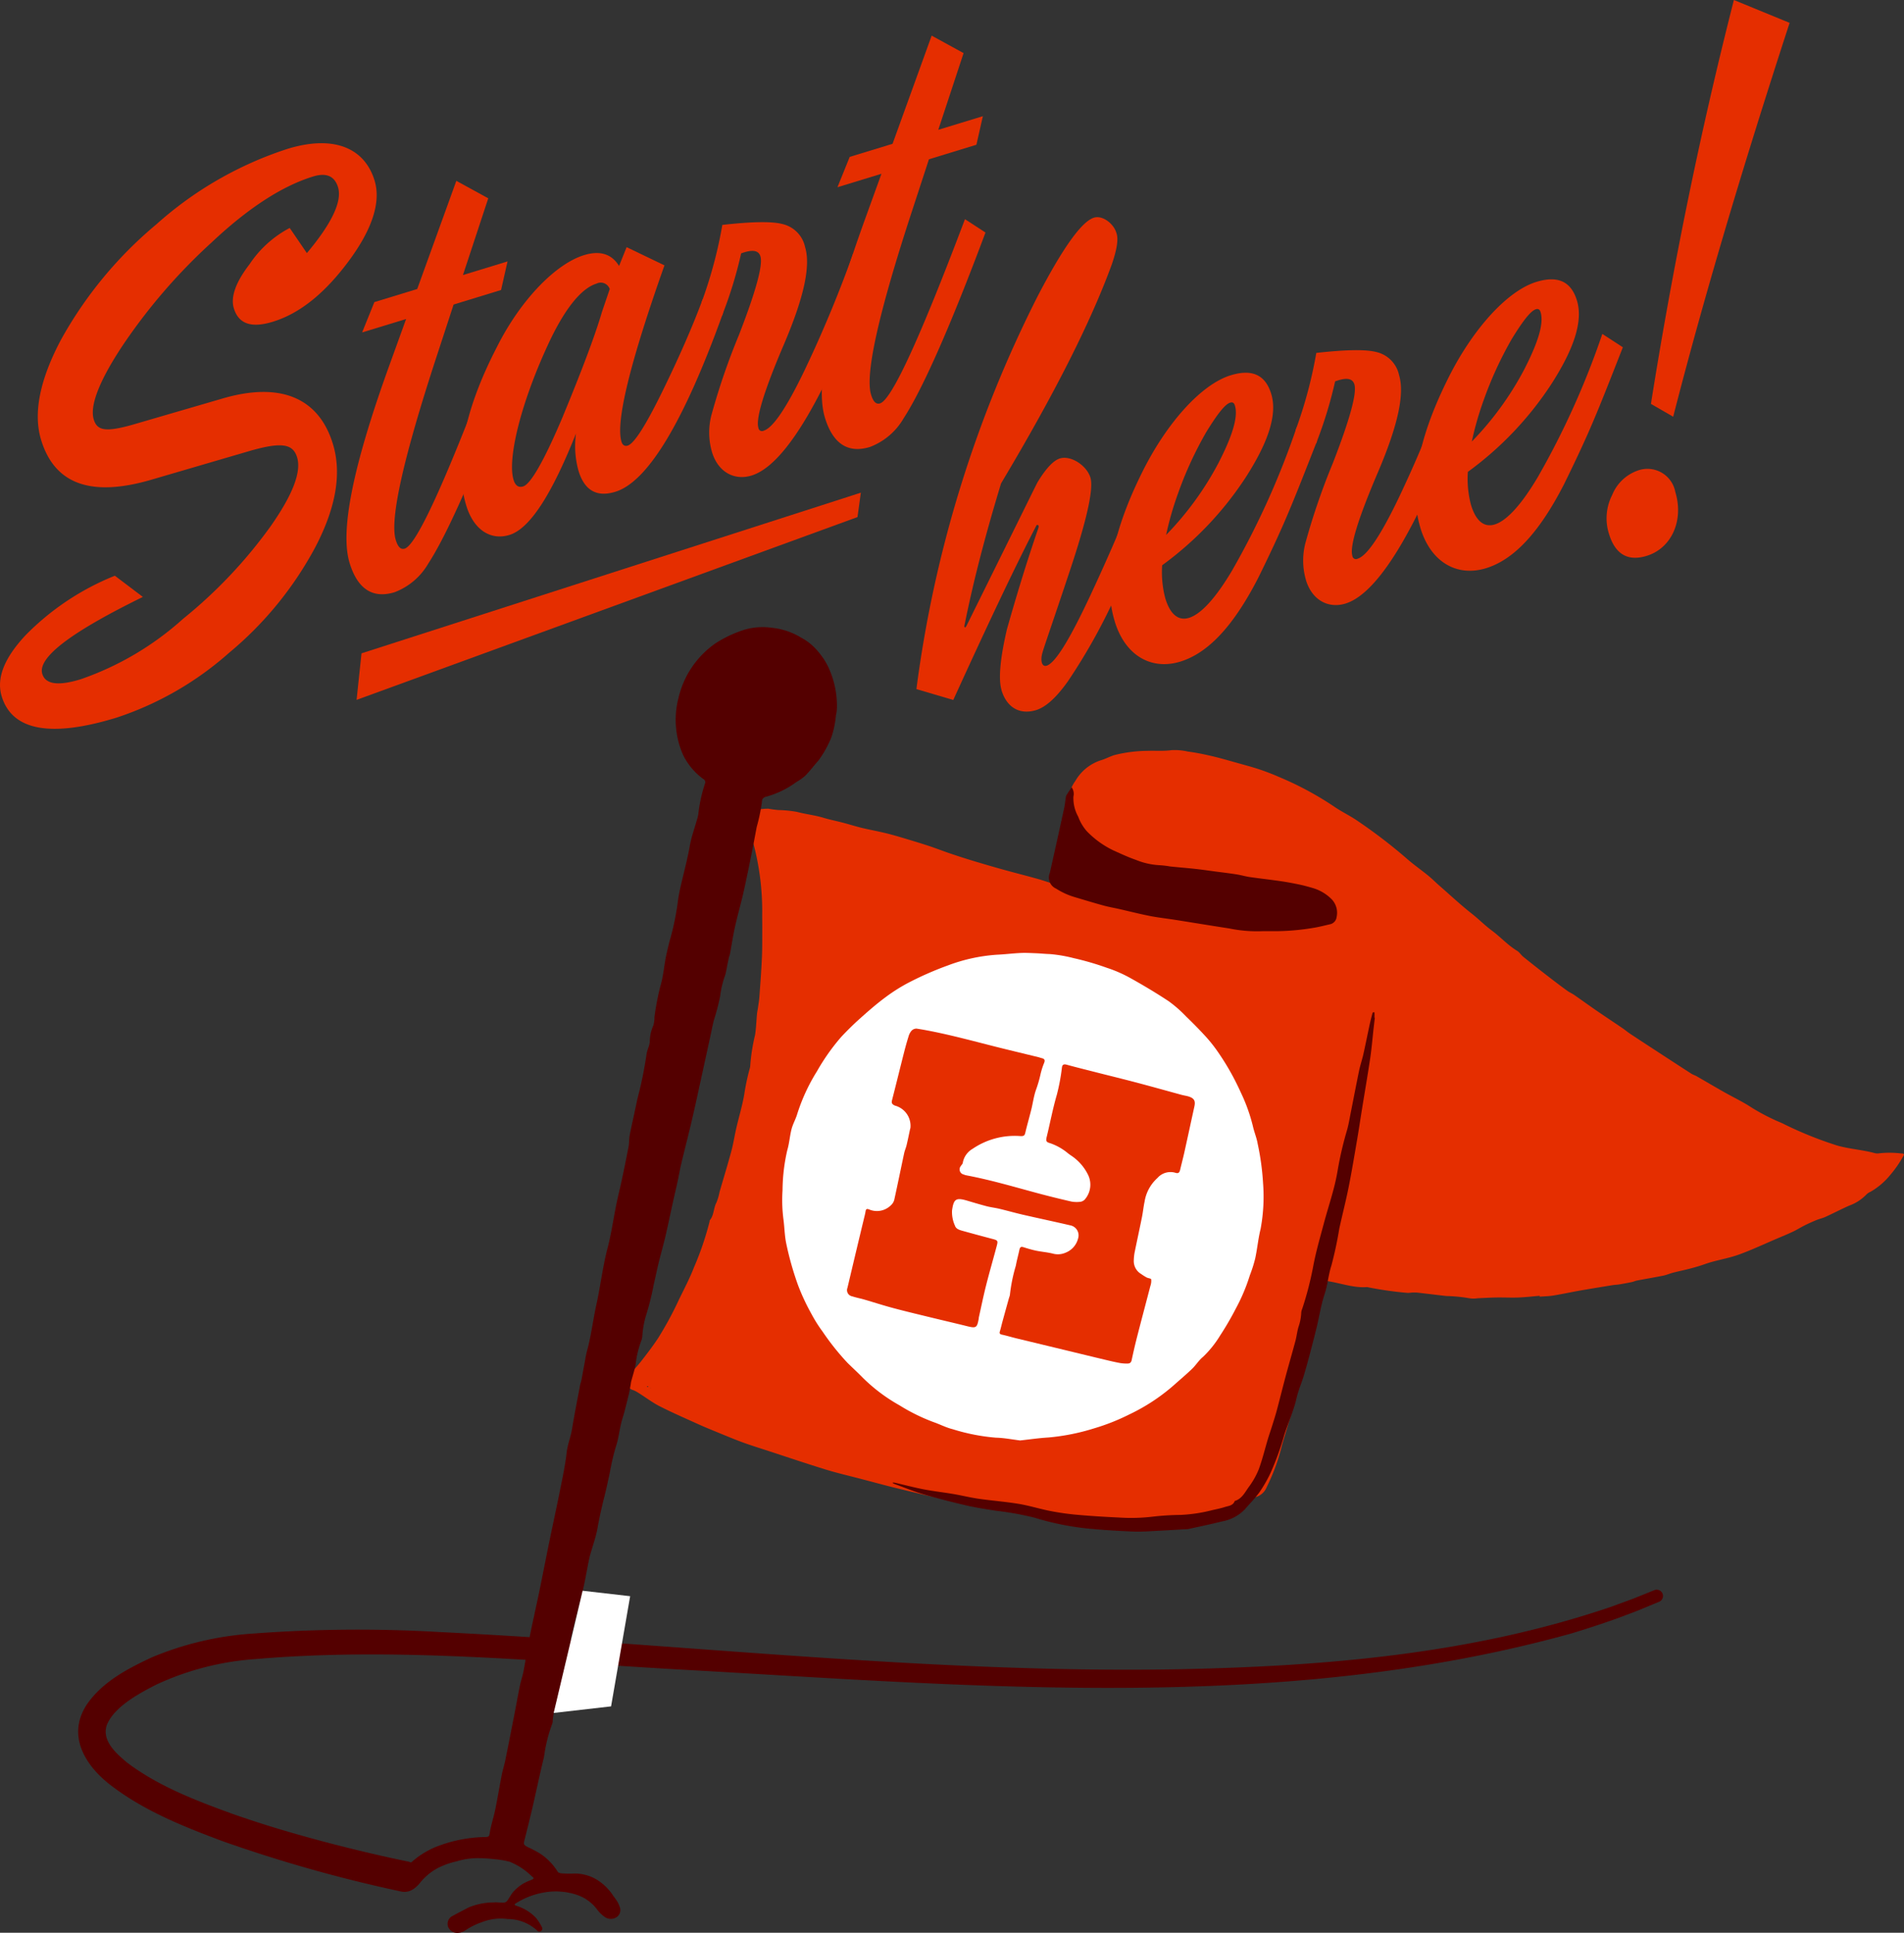 <?xml version="1.0" encoding="UTF-8"?>
<svg xmlns="http://www.w3.org/2000/svg" xmlns:xlink="http://www.w3.org/1999/xlink" id="Group_3178" data-name="Group 3178" width="222.636" height="225.993" viewBox="0 0 222.636 225.993">
  <rect x="0" y="0" width="222.636" height="225.993" fill="#333333" stroke="none"/>
  <defs>
    <clipPath id="clip-path">
      <rect id="Rectangle_1803" data-name="Rectangle 1803" width="222.636" height="225.993" fill="none"></rect>
    </clipPath>
  </defs>
  <g id="Group_3177" data-name="Group 3177" clip-path="url(#clip-path)">
    <path id="Path_45044" data-name="Path 45044" d="M429.872,490.675A30.768,30.768,0,1,0,399.1,521.442a30.767,30.767,0,0,0,30.768-30.768" transform="translate(-280.082 -349.711)" fill="#fff"></path>
    <path id="Path_45045" data-name="Path 45045" d="M412.592,429.753c-.837.07-1.674.17-2.512.2-.868.032-1.738-.017-2.606,0-.714.01-1.428.058-2.142.086a3.2,3.2,0,0,1-.915.012,18.154,18.154,0,0,0-2.74-.27c-1.14-.127-2.278-.274-3.418-.4a4.963,4.963,0,0,0-.686,0,2.545,2.545,0,0,1-.453.031,40.8,40.8,0,0,1-4.612-.657.462.462,0,0,0-.152-.019c-1.61.11-3.113-.492-4.674-.711-.316-.044-.493-.017-.558.313-.137.7-.267,1.4-.422,2.1-.171.767-.373,1.528-.552,2.293-.5,2.134-.99,4.272-1.5,6.4-.167.694-.394,1.373-.593,2.059a2.408,2.408,0,0,0-.14.515,12.587,12.587,0,0,1-.646,2.728c-.289,1.028-.628,2.043-.9,3.076a22.853,22.853,0,0,1-1.7,4.585,1.965,1.965,0,0,1-1.32,1.2.8.8,0,0,0-.387.216,7.539,7.539,0,0,1-3.861,2.041c-1.3.312-2.626.337-3.91.688a7.839,7.839,0,0,1-1.6.059c-1.093.058-2.185.133-3.278.2a2.309,2.309,0,0,1-.3.025c-1.724-.126-3.448-.258-5.172-.384-.764-.056-1.532-.079-2.294-.157-1.319-.135-2.634-.3-3.951-.454-1.013-.119-2.028-.227-3.039-.368-.581-.081-1.153-.225-1.731-.328a4.981,4.981,0,0,0-1.892-.2,1.11,1.11,0,0,1-.453-.056c-.819-.2-1.633-.419-2.455-.6-.747-.168-1.506-.283-2.252-.454-1.843-.424-3.684-.854-5.52-1.305-1.336-.328-2.662-.69-3.992-1.039-1.381-.363-2.774-.682-4.138-1.1-2.245-.69-4.471-1.442-6.7-2.172-1.044-.341-2.095-.664-3.125-1.044-1.076-.4-2.132-.846-3.193-1.281-.661-.271-1.322-.543-1.972-.838-1.487-.676-2.987-1.327-4.443-2.066-.839-.426-1.6-1.006-2.4-1.511a4.434,4.434,0,0,0-.662-.368,1.043,1.043,0,0,1-.49-1.772c.425-.543.915-1.034,1.338-1.578.7-.9,1.4-1.806,2.035-2.773a41.364,41.364,0,0,0,2.464-4.572c.593-1.213,1.226-2.414,1.709-3.671a35.069,35.069,0,0,0,1.827-5.361c.01-.05,0-.116.026-.15.5-.594.421-1.4.771-2.058a6.424,6.424,0,0,0,.367-1.244c.461-1.59.947-3.172,1.378-4.77.238-.883.373-1.793.58-2.685.3-1.314.7-2.611.928-3.937a26.349,26.349,0,0,1,.65-3.069,1.04,1.04,0,0,0,.052-.3,22.462,22.462,0,0,1,.57-3.621c.124-.807.147-1.63.223-2.445.021-.227.075-.451.107-.678.06-.427.137-.853.168-1.283.113-1.553.234-3.105.3-4.661.052-1.174.032-2.351.04-3.527,0-.461-.009-.922-.009-1.383a30.883,30.883,0,0,0-.993-8.266,14.583,14.583,0,0,0-.827-2.3,3.144,3.144,0,0,1-.212-.955.451.451,0,0,1,.377-.512,6.812,6.812,0,0,1,2.381-.427c.376.07.757.119,1.138.157a13.818,13.818,0,0,1,2.208.217c1.027.274,2.085.381,3.1.689.756.229,1.536.379,2.3.58.737.194,1.465.426,2.206.606.835.2,1.683.354,2.52.55.621.145,1.237.313,1.848.494,1.119.332,2.237.667,3.347,1.028.871.284,1.725.622,2.594.916q1.34.454,2.694.866,1.757.532,3.525,1.025c1.323.367,2.655.7,3.977,1.07.686.191,1.356.438,2.04.636s1.378.359,2.064.551c1.2.337,2.4.69,3.6,1.024.464.129.939.217,1.406.335,1.137.287,2.265.62,3.412.857.746.154,1.524.142,2.279.259,1.178.181,2.349.41,3.523.614.325.057.652.1.98.143,1.5.2,3.013.056,4.505.16,1.918.133,3.832.146,5.747.143a10.23,10.23,0,0,0,3.78-.442,1.505,1.505,0,0,0,.679-.435c.379-.536.633-.586-.16-1.1a3.824,3.824,0,0,0-1.745-.7,19.86,19.86,0,0,1-2.09-.467,24.519,24.519,0,0,1-2.787-.495,6.023,6.023,0,0,0-1.671-.075,1.669,1.669,0,0,1-.609-.042,12.351,12.351,0,0,0-2.72-.38,14.185,14.185,0,0,0-1.751-.144c-.555-.051-1.107-.144-1.663-.179a33.624,33.624,0,0,1-5.343-1.027,15.039,15.039,0,0,1-4.192-1.443c-.884-.505-1.861-.808-2.729-1.382a7.285,7.285,0,0,1-2.61-3.231,4.74,4.74,0,0,1,.5-4.643,5.343,5.343,0,0,1,3.053-2.423c.535-.165,1.034-.451,1.573-.6a16.359,16.359,0,0,1,3.781-.477c.943-.034,1.9.048,2.828-.08a6.844,6.844,0,0,1,1.892.16c.959.126,1.912.319,2.854.54,1.016.238,2.019.535,3.025.816.835.233,1.675.455,2.5.73.774.259,1.539.553,2.286.881a37.458,37.458,0,0,1,6.45,3.465c.9.625,1.907,1.087,2.8,1.714a60.814,60.814,0,0,1,5.641,4.321c.816.727,1.721,1.352,2.569,2.043.451.368.862.785,1.3,1.169,1.261,1.1,2.488,2.251,3.8,3.283.8.629,1.515,1.36,2.327,1.962,1.022.757,1.876,1.718,2.973,2.382.275.166.453.484.709.69q1.49,1.2,3,2.362,1.052.814,2.126,1.6c.266.194.577.325.849.513.858.593,1.7,1.208,2.56,1.8,1.027.706,2.068,1.393,3.1,2.094.295.2.565.438.863.634q1.847,1.219,3.7,2.423c1.152.751,2.3,1.5,3.461,2.247.192.123.421.188.62.3,1.079.619,2.149,1.252,3.231,1.865,1.065.6,2.183,1.127,3.2,1.8a24.419,24.419,0,0,0,3.544,1.813,44.46,44.46,0,0,0,6.519,2.641c1.413.386,2.866.483,4.272.852a1.25,1.25,0,0,0,.609.034,11.412,11.412,0,0,1,2.6.029c.257-.011.335.089.184.312a13.574,13.574,0,0,1-1.575,2.258,8.28,8.28,0,0,1-2.27,1.912,1.436,1.436,0,0,0-.5.348,5.3,5.3,0,0,1-1.989,1.268c-.929.415-1.833.884-2.757,1.308-.346.159-.728.238-1.081.383-.47.194-.934.4-1.389.63s-.882.5-1.339.717c-.623.294-1.262.555-1.9.826-1.457.621-2.894,1.3-4.379,1.84-1.049.385-2.165.585-3.246.884-.487.135-.96.32-1.443.469q-.616.189-1.242.346c-.616.154-1.238.285-1.852.444-.37.1-.725.26-1.1.335-1.024.206-2.054.377-3.08.572-.2.038-.386.134-.584.175q-.745.154-1.5.28c-.252.042-.51.043-.762.084-1.232.2-2.466.4-3.7.614-1.078.19-2.148.423-3.227.6-.526.087-1.066.092-1.6.135,0-.031-.005-.062-.008-.092m-60.72,16.9c1.028-.111,2.139-.276,3.256-.342a25.2,25.2,0,0,0,5.375-1.071,24.688,24.688,0,0,0,4.12-1.631,22.52,22.52,0,0,0,5.161-3.382c.724-.646,1.469-1.269,2.169-1.941.459-.441.8-1.019,1.29-1.411a12.333,12.333,0,0,0,2-2.5,34.877,34.877,0,0,0,1.806-3.1,21.546,21.546,0,0,0,1.664-3.939,15.962,15.962,0,0,0,.625-1.966c.246-1.143.349-2.319.631-3.452a20.668,20.668,0,0,0,.287-5.343,30.143,30.143,0,0,0-.63-4.611c-.119-.7-.408-1.368-.561-2.063a20.29,20.29,0,0,0-1.449-4.013,29.422,29.422,0,0,0-2.587-4.586,17.177,17.177,0,0,0-1.41-1.8c-.768-.846-1.573-1.66-2.395-2.454a14.644,14.644,0,0,0-2.008-1.754c-1.464-.967-2.975-1.871-4.509-2.723a15.65,15.65,0,0,0-2.731-1.187,33.041,33.041,0,0,0-3.878-1.127,16.534,16.534,0,0,0-2.784-.474c-.534-.013-1.066-.074-1.6-.095-.606-.023-1.214-.057-1.818-.03-.913.042-1.823.159-2.736.2a19.938,19.938,0,0,0-5.736,1.246,38.315,38.315,0,0,0-4.421,1.92,19.968,19.968,0,0,0-2.916,1.824c-1.044.771-2.024,1.632-2.994,2.5-.759.678-1.487,1.4-2.18,2.141a24.75,24.75,0,0,0-2.816,3.994,21.788,21.788,0,0,0-2.329,5.055c-.177.579-.493,1.119-.644,1.7-.211.811-.261,1.666-.5,2.468a21.533,21.533,0,0,0-.557,4.7,17.472,17.472,0,0,0,.112,3.439c.115.874.128,1.758.293,2.638a35.6,35.6,0,0,0,1.423,5.058,25.028,25.028,0,0,0,1.552,3.317,16.4,16.4,0,0,0,1.3,2.064,29.68,29.68,0,0,0,2.907,3.65c.6.594,1.225,1.158,1.811,1.763a19.931,19.931,0,0,0,4.274,3.21,21.953,21.953,0,0,0,3.977,1.962c.747.257,1.459.637,2.22.825a23.254,23.254,0,0,0,5.1,1c.912.019,1.82.2,2.833.326m-43.6-6.242.109-.059c-.015-.018-.029-.053-.044-.053a.59.59,0,0,0-.122.023l.057.09m.39.1-.046-.029-.006.045Z" transform="translate(-232.542 -278.24)" fill="#e52e00"></path>
    <path id="Path_45046" data-name="Path 45046" d="M420.851,513.621a2.439,2.439,0,0,0-1.793-2.661c-.373-.163-.434-.313-.341-.672.476-1.854.928-3.713,1.4-5.568.157-.619.329-1.234.52-1.843a1.73,1.73,0,0,1,.35-.674.8.8,0,0,1,.589-.249c.907.138,1.809.316,2.706.509.972.209,1.939.442,2.9.681,1.389.345,2.771.711,4.16,1.056,1.485.369,2.973.724,4.459,1.087.148.036.292.09.439.127.326.084.375.249.247.564a8.57,8.57,0,0,0-.432,1.383,14.443,14.443,0,0,1-.513,1.748c-.262.739-.359,1.536-.549,2.3-.226.914-.491,1.819-.706,2.736-.083.354-.221.384-.576.374a8.761,8.761,0,0,0-5.577,1.487,2.367,2.367,0,0,0-1.154,1.64c-.015.133-.155.25-.229.379a.608.608,0,0,0,.33.984,1.683,1.683,0,0,0,.365.11c2.756.52,5.444,1.313,8.148,2.042,1.352.365,2.713.7,4.078,1.013a3.439,3.439,0,0,0,1.07.028.888.888,0,0,0,.5-.261,2.635,2.635,0,0,0,.408-2.85,5.7,5.7,0,0,0-1.918-2.237c-.149-.1-.292-.2-.436-.31a6.55,6.55,0,0,0-2.123-1.2c-.465-.126-.485-.288-.374-.749.4-1.635.706-3.293,1.179-4.9a23.748,23.748,0,0,0,.6-3.215c.047-.315.214-.4.548-.307,1.155.319,2.32.6,3.481.9,1.606.408,3.216.8,4.818,1.224,1.725.456,3.443.94,5.165,1.408.3.08.607.113.893.217.577.209.715.518.579,1.137-.395,1.8-.78,3.595-1.179,5.39-.149.672-.329,1.337-.486,2.007-.077.326-.2.479-.583.346a2.031,2.031,0,0,0-2.078.623,4.725,4.725,0,0,0-1.5,2.771c-.127.6-.185,1.211-.306,1.811-.281,1.4-.587,2.789-.87,4.186a6.014,6.014,0,0,0-.082.837,1.748,1.748,0,0,0,.856,1.614,6.443,6.443,0,0,0,.648.409c.174.091.506.11.528.213a1.709,1.709,0,0,1-.086.749c-.506,1.953-1.029,3.9-1.53,5.855q-.361,1.406-.661,2.827c-.06.282-.2.414-.456.419a4.605,4.605,0,0,1-.916-.061c-.576-.106-1.148-.241-1.719-.377-1.564-.373-3.125-.755-4.688-1.132q-2.864-.691-5.728-1.382c-.545-.133-1.083-.3-1.631-.417-.248-.055-.362-.123-.275-.4.119-.381.2-.774.308-1.16q.381-1.391.769-2.779a1.471,1.471,0,0,0,.1-.367,18.889,18.889,0,0,1,.688-3.365c.11-.626.288-1.24.417-1.863.059-.284.17-.4.474-.3.485.152.974.3,1.471.405.673.139,1.367.186,2.029.361a2.241,2.241,0,0,0,1.421-.124,2.41,2.41,0,0,0,1.467-1.667,1.19,1.19,0,0,0-.912-1.53c-1.837-.43-3.683-.818-5.522-1.24-.917-.211-1.823-.471-2.739-.69-.5-.119-1.006-.176-1.5-.3-.761-.2-1.514-.424-2.268-.649-1.346-.4-1.608-.215-1.8,1.15a3.855,3.855,0,0,0,.348,1.779c.122.37.511.487.857.584q1.7.474,3.4.921c.793.208.8.2.581,1.008-.4,1.5-.834,2.99-1.213,4.495-.311,1.236-.565,2.486-.843,3.731-.005.024,0,.052,0,.077-.2,1.131-.3,1.189-1.416.912-1.411-.351-2.828-.678-4.241-1.023-1.458-.356-2.919-.7-4.368-1.09-1.13-.3-2.244-.665-3.368-.991-.465-.135-.944-.221-1.4-.373a.734.734,0,0,1-.563-1q.949-4.025,1.917-8.046c.071-.3.153-.594.2-.9.047-.281.157-.313.416-.214a2.321,2.321,0,0,0,2.557-.5,1.3,1.3,0,0,0,.382-.626c.4-1.815.768-3.638,1.158-5.456.069-.323.212-.631.288-.953.151-.64.28-1.285.417-1.928" transform="translate(-314.402 -381.681)" fill="#e52e00"></path>
    <path id="Path_45047" data-name="Path 45047" d="M206.29,455.145c1.595.074,1.18.2,2.02-1.04a4.711,4.711,0,0,1,2.153-1.528c.45-.207.478-.217.1-.516a7.8,7.8,0,0,0-2.543-1.657,10.922,10.922,0,0,0-1.809-.3,17.633,17.633,0,0,0-1.837-.114,8.386,8.386,0,0,0-2.545.371,9.215,9.215,0,0,0-2.228.8,6.694,6.694,0,0,0-2.083,1.751,2.075,2.075,0,0,1-.316.335,1.141,1.141,0,0,1-1.8-1.395,4.312,4.312,0,0,1,.775-1.041,9.922,9.922,0,0,1,3.461-2.23,16.383,16.383,0,0,1,5.386-1.061c.667.006.612-.106.7-.623.154-.875.443-1.724.622-2.6.276-1.347.5-2.706.761-4.056.113-.575.3-1.136.417-1.711.38-1.872.745-3.747,1.111-5.621.2-1.024.38-2.053.591-3.075.112-.543.294-1.071.407-1.614.144-.7.248-1.406.374-2.108.149-.828.291-1.657.46-2.481.25-1.223.522-2.442.783-3.663.138-.648.277-1.3.407-1.944.347-1.719.683-3.44,1.035-5.158.394-1.922.816-3.838,1.2-5.762.3-1.5.625-3,.8-4.52.108-.953.474-1.822.627-2.754.284-1.733.63-3.455.954-5.181.033-.175.108-.342.141-.517.121-.625.229-1.253.348-1.879.1-.551.186-1.11.333-1.65.476-1.751.682-3.556,1.071-5.321.488-2.213.745-4.467,1.321-6.665.438-1.672.676-3.4,1.021-5.094.188-.923.423-1.835.618-2.756.281-1.322.556-2.646.807-3.974.085-.45.05-.923.139-1.372.279-1.4.609-2.782.885-4.178a45.7,45.7,0,0,0,1.072-5.225,4.1,4.1,0,0,1,.195-.732,3.4,3.4,0,0,0,.192-.734,4.63,4.63,0,0,1,.418-1.929,3.854,3.854,0,0,0,.127-.98,30.73,30.73,0,0,1,.69-3.608c.382-1.257.439-2.556.731-3.817.144-.62.277-1.245.462-1.853a31.3,31.3,0,0,0,.887-4.493c.08-.529.185-1.055.306-1.577.362-1.561.781-3.107,1.059-4.691.184-1.046.563-2.057.85-3.085a3.4,3.4,0,0,0,.151-.671,17.377,17.377,0,0,1,.772-3.506.408.408,0,0,0-.176-.52,7.6,7.6,0,0,1-2.394-2.849,10.169,10.169,0,0,1-.546-6.568,10.719,10.719,0,0,1,4.4-6.5,14.25,14.25,0,0,1,3.379-1.569,7.612,7.612,0,0,1,3.182-.208,8.124,8.124,0,0,1,3.429,1.167,6.705,6.705,0,0,1,1.138.773,8.562,8.562,0,0,1,1.981,2.591,10.732,10.732,0,0,1,1.037,4.592,4.675,4.675,0,0,1-.122,1.139,10.808,10.808,0,0,1-.527,2.531,12.19,12.19,0,0,1-1.517,2.729c-.509.564-.961,1.181-1.489,1.725a5.4,5.4,0,0,1-1.055.761,10.763,10.763,0,0,1-3.632,1.758c-.158.029-.4.232-.4.362a21.14,21.14,0,0,1-.635,3.141c-.218,1.153-.433,2.308-.666,3.458-.294,1.448-.587,2.9-.916,4.338-.294,1.289-.664,2.56-.951,3.851-.237,1.067-.4,2.151-.6,3.227-.028.15-.1.29-.133.44-.1.5-.2,1-.3,1.494a3.949,3.949,0,0,1-.144.594,10.55,10.55,0,0,0-.56,2.349,25.411,25.411,0,0,1-.746,2.869c-.151.592-.261,1.195-.391,1.792q-.535,2.455-1.072,4.911c-.365,1.662-.719,3.327-1.106,4.984-.394,1.688-.831,3.365-1.233,5.051-.166.694-.283,1.4-.434,2.1-.172.793-.361,1.583-.536,2.375-.3,1.365-.584,2.734-.9,4.094-.238,1.016-.529,2.019-.777,3.033-.206.841-.375,1.691-.575,2.533a32.568,32.568,0,0,1-.971,3.852,11.33,11.33,0,0,0-.363,2.11,2.139,2.139,0,0,1-.113.6,11.363,11.363,0,0,0-.683,2.88c-.131.64-.339,1.263-.507,1.9-.038.144-.049.3-.076.443-.066.351-.118.705-.2,1.051-.241.961-.46,1.93-.755,2.875-.341,1.094-.407,2.242-.784,3.334a27.925,27.925,0,0,0-.7,3.04c-.2.9-.386,1.8-.611,2.686-.312,1.237-.593,2.477-.816,3.735-.19,1.069-.574,2.1-.866,3.156-.075.271-.132.547-.187.822-.225,1.122-.415,2.252-.678,3.365-.38,1.609-.84,3.2-1.216,4.81-.446,1.913-.827,3.842-1.26,5.759-.281,1.244-.61,2.477-.908,3.718-.064.27-.087.55-.124.826a1.263,1.263,0,0,1-.042.378,17.785,17.785,0,0,0-.975,3.923c-.488,1.979-.9,3.976-1.36,5.962-.287,1.241-.6,2.476-.909,3.711-.133.53-.141.584.338.857a13.159,13.159,0,0,1,1.421.739,6.867,6.867,0,0,1,2.115,2.161c.058.109.284.168.436.178a10.193,10.193,0,0,0,1.448.027,5,5,0,0,1,2.638.687,6.094,6.094,0,0,1,2,1.968,4.646,4.646,0,0,1,.359.492,3.05,3.05,0,0,1,.363.745.993.993,0,0,1-.316,1.176,1.232,1.232,0,0,1-1.442,0,3.648,3.648,0,0,1-.873-.855,4.93,4.93,0,0,0-2.378-1.722,7.786,7.786,0,0,0-4.068-.233,8.876,8.876,0,0,0-3.04,1.21c-.2.1-.243.2.04.306a5.275,5.275,0,0,1,2.265,1.387,5.72,5.72,0,0,1,.705,1.08.35.35,0,0,1-.575.4,5.109,5.109,0,0,0-3.431-1.324,5.975,5.975,0,0,0-3,.37,7.918,7.918,0,0,0-1.908.941,1.8,1.8,0,0,1-.853.31,1.155,1.155,0,0,1-1.18-.686,1.028,1.028,0,0,1,.521-1.3c.6-.335,1.214-.64,1.819-.964a7.588,7.588,0,0,1,3.12-.607" transform="translate(-148.435 -232.72)" fill="#540000"></path>
    <path id="Path_45048" data-name="Path 45048" d="M537.008,401.014a16.159,16.159,0,0,1-3.956-.316c-2.116-.324-4.227-.675-6.342-1.008-.978-.154-1.966-.259-2.937-.45-1.225-.242-2.436-.551-3.654-.828-.6-.135-1.2-.236-1.791-.4-1.1-.3-2.2-.637-3.3-.964a8.407,8.407,0,0,1-2.22-1.005,1.418,1.418,0,0,1-.731-1.867q.847-3.762,1.667-7.531c.082-.374.119-.757.18-1.135a1.074,1.074,0,0,1,.08-.369c.192-.324.409-.634.616-.949a1.317,1.317,0,0,1,.209,1.086,4.443,4.443,0,0,0,.562,2.351,5.344,5.344,0,0,0,1,1.694,10.743,10.743,0,0,0,3.146,2.265c.858.388,1.716.786,2.6,1.092a8.483,8.483,0,0,0,2.817.626,11.516,11.516,0,0,1,1.215.148c.99.1,1.983.179,2.972.288.807.089,1.611.208,2.416.315.779.1,1.56.194,2.337.316.526.083,1.042.239,1.569.316,1.182.171,2.369.3,3.551.472.731.106,1.459.241,2.183.391.523.109,1.04.251,1.553.4a5.135,5.135,0,0,1,2.29,1.345,2.29,2.29,0,0,1,.566,2.066.978.978,0,0,1-.785.849c-.648.149-1.293.318-1.948.42a27.758,27.758,0,0,1-4.189.384c-.561,0-1.122,0-1.683,0" transform="translate(-389.314 -292.137)" fill="#540000"></path>
    <path id="Path_45049" data-name="Path 45049" d="M491.9,494.514c-.051.432-.1.863-.151,1.3-.128,1.142-.22,2.289-.389,3.424-.288,1.943-.624,3.879-.937,5.819-.2,1.21-.373,2.423-.58,3.631-.323,1.885-.634,3.773-1.008,5.648-.323,1.621-.74,3.223-1.091,4.839a44.234,44.234,0,0,1-.927,4.329c-.357,1.1-.427,2.239-.792,3.331-.408,1.221-.6,2.512-.9,3.769-.251,1.041-.519,2.079-.794,3.115-.241.908-.486,1.815-.759,2.714-.259.852-.626,1.677-.821,2.541-.338,1.5-.982,2.886-1.444,4.338a32.449,32.449,0,0,1-1.581,4.381,15.9,15.9,0,0,1-1.285,2.257c-.513.725-1.152,1.359-1.733,2.036a4.867,4.867,0,0,1-2.661,1.418c-1.308.329-2.63.6-3.947.891a1.9,1.9,0,0,1-.306.023c-.995.058-1.988.124-2.984.171-1.071.05-2.145.148-3.213.1-1.859-.075-3.719-.191-5.569-.383a32.153,32.153,0,0,1-5.91-1.232,34.406,34.406,0,0,0-4.515-.814c-1.157-.185-2.319-.354-3.459-.619-1.684-.39-3.362-.819-5.02-1.307-1.169-.343-2.3-.811-3.448-1.226a1.012,1.012,0,0,1-.192-.124.912.912,0,0,1,.249-.013c1.139.262,2.271.564,3.418.786s2.32.35,3.477.547c.98.167,1.947.41,2.93.552,1.566.225,3.148.343,4.707.6,1.256.21,2.481.6,3.733.841a30.441,30.441,0,0,0,3.11.437c1.6.142,3.207.242,4.813.314a21.258,21.258,0,0,0,4.025-.1,30.478,30.478,0,0,1,3.208-.2,18.119,18.119,0,0,0,3.632-.533c.52-.128,1.05-.222,1.557-.385.439-.142.979-.156,1.175-.713.824-.244,1.18-.983,1.617-1.6a9.435,9.435,0,0,0,1.175-2.058c.437-1.168.725-2.391,1.085-3.589.153-.509.331-1.01.489-1.518.19-.608.387-1.215.552-1.83.356-1.329.683-2.665,1.039-3.993.37-1.377.771-2.745,1.139-4.122.144-.54.2-1.107.359-1.64a5.834,5.834,0,0,0,.323-1.7,1.493,1.493,0,0,1,.121-.44,38.78,38.78,0,0,0,1.291-5.024c.312-1.646.782-3.264,1.215-4.886.355-1.329.776-2.641,1.13-3.971a24.85,24.85,0,0,0,.532-2.471,40.644,40.644,0,0,1,1.07-4.542c.172-.614.279-1.246.4-1.872.335-1.68.654-3.365,1-5.042.135-.648.353-1.278.5-1.924.257-1.142.483-2.291.73-3.435.1-.472.223-.94.348-1.407.013-.049.115-.074.175-.11a.461.461,0,0,1,.051.135c.006.179,0,.358,0,.538l.039,0" transform="translate(-331.14 -375.512)" fill="#540000"></path>
    <path id="Path_45050" data-name="Path 45050" d="M76.048,811.079a168.218,168.218,0,0,1-20.975-5.9c-4.627-1.731-9.321-3.592-13.273-6.679-2.935-2.315-5.021-5.832-2.552-9.438,1.847-2.6,4.765-4.107,7.554-5.406a36.826,36.826,0,0,1,11.8-2.766,164.055,164.055,0,0,1,21.742-.183c28.689,1.414,57.31,4.837,86.024,4.363,17.23-.323,34.687-1.729,51.078-7.328l1.672-.613.836-.307.825-.332,1.65-.666.023-.009a.735.735,0,0,1,.557,1.361c-1.045.423-2.336.991-3.36,1.36-2.156.841-4.647,1.658-6.856,2.331-33.756,9.38-69.408,6.181-103.908,4.248-16.645-.921-33.353-2.672-49.981-1.243a32.826,32.826,0,0,0-11.589,2.974c-2.056,1.053-5.022,2.634-5.836,4.806-.537,1.764,1.039,3.189,2.363,4.3,3.661,2.778,8.057,4.455,12.374,6.026,4.459,1.566,9.029,2.862,13.622,4,2.3.57,4.643,1.111,6.942,1.579a1.8,1.8,0,0,1-.734,3.518" transform="translate(-29.012 -589.882)" fill="#540000"></path>
    <path id="Path_45051" data-name="Path 45051" d="M273.592,776.288l-3.383,14.287,6.71-.768,2.23-12.882Z" transform="translate(-205.465 -590.286)" fill="#fff"></path>
    <path id="Path_45052" data-name="Path 45052" d="M.2,134.573c-.641-2.1.269-4.449,2.778-7.14a30.571,30.571,0,0,1,10.454-6.969l3.274,2.479c-8.435,4.131-12.339,7.1-11.76,9,.372,1.219,1.845,1.435,4.485.628A34.885,34.885,0,0,0,21.41,125.5a55.618,55.618,0,0,0,10.239-10.826q3.867-5.511,3.092-8.05c-.475-1.557-1.745-1.835-5.489-.765l-11.483,3.359c-7.062,2.084-11.368.586-12.96-4.627-.951-3.114-.158-7.058,2.334-11.742A47.52,47.52,0,0,1,18.276,79.384a42.719,42.719,0,0,1,15.361-8.837c5.416-1.655,9-.086,10.162,3.705.765,2.5-.256,5.7-3.038,9.44s-5.685,6.1-8.867,7.076c-2.505.765-3.992.257-4.551-1.571-.393-1.286.188-3.018,1.832-5.149a12.815,12.815,0,0,1,4.7-4.248l2.008,2.939c2.932-3.486,4.14-6.076,3.643-7.7-.393-1.286-1.344-1.736-2.9-1.26-3.588,1.1-7.548,3.638-11.861,7.695a66.535,66.535,0,0,0-10.543,12.25c-2.678,4.075-3.735,6.915-3.259,8.472.393,1.286,1.35,1.512,4.552.608l10.468-3.05c6.858-2.021,11.309-.05,12.943,5.3,1.055,3.453.349,7.443-2.028,12.018A41.435,41.435,0,0,1,26.773,129.49a37.466,37.466,0,0,1-13.156,7.572C5.9,139.42,1.419,138.567.2,134.573" transform="translate(0 -53.146)" fill="#e52e00"></path>
    <path id="Path_45053" data-name="Path 45053" d="M169.449,132.926c-1.138-3.723.4-11.3,4.564-22.859l2.046-5.659-5.145,1.572,1.433-3.547,5.01-1.53,4.574-12.648,3.733,2.043-2.958,8.971,5.213-1.592-.756,3.34-5.551,1.7-1.99,6.085q-5.86,17.889-4.774,21.443c.248.812.576,1.157,1.049,1.012,1.354-.414,4.648-7.564,9.927-21.537l2.4,1.562c-4.155,11.113-7.36,18.31-9.573,21.724a7.714,7.714,0,0,1-3.936,3.349c-2.573.786-4.335-.378-5.266-3.425" transform="translate(-128.572 -67.109)" fill="#e52e00"></path>
    <path id="Path_45054" data-name="Path 45054" d="M238.43,142.43c-2.846,7.161-5.409,11.126-7.779,11.85-2.234.683-4.194-.643-5.042-3.419-1.489-4.874-.279-11.092,3.582-18.563,2.759-5.506,6.874-9.724,10.191-10.737,1.828-.559,3.207-.166,4.088,1.268l.884-2.2,4.425,2.127q-6.077,17.179-5.022,20.631c.124.406.389.547.728.444q1.117-.341,4.056-6.346t4.706-10.764l2.4,1.561c-4.6,12.8-8.83,19.8-12.621,20.954q-3.249.993-4.3-2.46a10.863,10.863,0,0,1-.293-4.351m-1.516-2.054c2.171-5.252,3.73-9.355,4.563-12.2l.9-2.642a1.106,1.106,0,0,0-1.529-.643c-1.828.558-3.816,3.016-5.808,7.4-3.152,6.884-4.633,13.184-3.908,15.553q.31,1.016,1.122.767c.88-.269,2.473-3.049,4.664-8.234" transform="translate(-171.083 -91.73)" fill="#e52e00"></path>
    <path id="Path_45055" data-name="Path 45055" d="M343.63,135.313a8.133,8.133,0,0,1,0-4.59,79.174,79.174,0,0,1,3.141-9.1q2.982-7.683,2.517-9.207c-.227-.745-.987-.809-2.253-.348a49.57,49.57,0,0,1-2.1,6.933l-.12.333-2.4-1.561.12-.333a51.486,51.486,0,0,0,2.3-8.7c3.436-.383,5.788-.436,7.078-.09a3.517,3.517,0,0,1,2.6,2.686c.682,2.234-.174,5.974-2.459,11.335q-3.5,8.174-3,9.8a.421.421,0,0,0,.619.329c1.083-.331,2.665-2.665,4.792-7.089a146.228,146.228,0,0,0,5.674-13.65l2.4,1.561c-5.531,15.087-10.3,23.207-14.3,24.427-1.963.6-3.887-.367-4.611-2.737" transform="translate(-260.372 -82.442)" fill="#e52e00"></path>
    <path id="Path_45056" data-name="Path 45056" d="M401.424,62.061c-1.138-3.723.4-11.3,4.563-22.859l2.046-5.658-5.145,1.572,1.433-3.547,5.01-1.53,4.574-12.648,3.733,2.042L414.68,28.4l5.213-1.592-.756,3.34-5.551,1.7-1.99,6.085q-5.86,17.889-4.774,21.443c.249.812.576,1.156,1.049,1.012,1.354-.414,4.647-7.563,9.927-21.537l2.4,1.561c-4.154,11.113-7.359,18.31-9.573,21.725a7.712,7.712,0,0,1-3.936,3.349c-2.573.786-4.335-.378-5.266-3.424" transform="translate(-304.965 -13.223)" fill="#e52e00"></path>
    <path id="Path_45057" data-name="Path 45057" d="M457.183,161.3c-.393-1.286-.174-3.722.629-7.15,1.033-3.646,2.206-7.557,3.656-11.775.121-.333.011-.448-.192-.386-2.424,4.663-5.665,11.5-9.742,20.444l-4.312-1.273a141.991,141.991,0,0,1,14.218-46.016q4.412-8.454,6.545-9.105c1.015-.31,2.288.707,2.6,1.723.3.724.085,1.973-.5,3.7-2.454,6.745-6.744,15.235-12.964,25.648-1.734,5.711-3.218,11.271-4.3,16.708.062.2.13.183.271-.083,5.357-10.815,8.095-16.388,8.283-16.742.982-1.632,1.879-2.572,2.624-2.8,1.286-.393,3.137.818,3.571,2.24q.59,1.93-2.427,10.956c-1.89,5.685-3,8.836-3.173,9.481-.294.978-.066,1.723.475,1.557,1.016-.31,2.7-3.045,5.159-8.312s4.438-9.942,5.93-14.025l2.4,1.561c-1.251,3.417-2.987,7.426-5.187,12.1a68.952,68.952,0,0,1-5.819,10.512c-1.347,1.892-2.562,3-3.713,3.355-1.828.558-3.4-.22-4.039-2.319" transform="translate(-340.066 -80.587)" fill="#e52e00"></path>
    <path id="Path_45058" data-name="Path 45058" d="M542.159,210.984c-1.365-4.468-.37-10.176,3.053-17.143,2.906-5.995,7.052-10.592,10.505-11.647,2.5-.765,4.054-.054,4.737,2.18.724,2.369-.3,5.568-2.955,9.711a39.165,39.165,0,0,1-9.8,10.322,11.849,11.849,0,0,0,.372,3.883c1.158,3.791,3.949,3.235,7.808-3.274a95.144,95.144,0,0,0,7.544-16.738l2.4,1.561c-1.413,3.614-2.537,6.475-3.442,8.6-.858,2.038-2.018,4.539-3.434,7.414-2.921,5.7-5.889,8.831-9.138,9.824-3.317,1.013-6.411-.632-7.652-4.694m6.011-10.126a36.311,36.311,0,0,0,6.1-8.378c1.672-3.249,2.332-5.45,1.939-6.736-.1-.338-.28-.432-.551-.35-.61.186-1.512,1.35-2.8,3.445a43.31,43.31,0,0,0-3.293,7.15,36.8,36.8,0,0,0-1.4,4.869" transform="translate(-411.807 -138.314)" fill="#e52e00"></path>
    <path id="Path_45059" data-name="Path 45059" d="M633.493,197.783a8.133,8.133,0,0,1,0-4.59,79.215,79.215,0,0,1,3.141-9.1q2.982-7.683,2.517-9.207c-.227-.745-.987-.809-2.253-.348a49.519,49.519,0,0,1-2.1,6.933l-.121.333-2.4-1.561.12-.333a51.486,51.486,0,0,0,2.3-8.7c3.436-.383,5.788-.436,7.078-.09a3.517,3.517,0,0,1,2.6,2.686c.682,2.234-.174,5.974-2.459,11.335q-3.5,8.174-3,9.8a.421.421,0,0,0,.618.329c1.083-.331,2.665-2.664,4.792-7.089A146.279,146.279,0,0,0,650,174.531l2.4,1.561c-5.531,15.087-10.3,23.207-14.3,24.427-1.964.6-3.887-.367-4.611-2.737" transform="translate(-480.782 -129.944)" fill="#e52e00"></path>
    <path id="Path_45060" data-name="Path 45060" d="M691.345,165.41c-1.365-4.468-.37-10.176,3.053-17.143,2.906-5.995,7.053-10.592,10.505-11.647,2.5-.765,4.055-.054,4.737,2.18.723,2.369-.3,5.568-2.955,9.711a39.161,39.161,0,0,1-9.8,10.322,11.852,11.852,0,0,0,.372,3.883c1.158,3.791,3.949,3.235,7.808-3.274a95.159,95.159,0,0,0,7.543-16.738l2.4,1.561c-1.412,3.614-2.537,6.475-3.442,8.6-.858,2.039-2.018,4.539-3.435,7.415-2.92,5.7-5.889,8.831-9.138,9.824-3.318,1.013-6.411-.632-7.652-4.694m6.011-10.126a36.31,36.31,0,0,0,6.1-8.378c1.672-3.249,2.332-5.45,1.939-6.736-.1-.338-.28-.432-.551-.35-.609.186-1.512,1.35-2.8,3.445a43.335,43.335,0,0,0-3.293,7.15,36.892,36.892,0,0,0-1.4,4.869" transform="translate(-525.247 -103.66)" fill="#e52e00"></path>
    <path id="Path_45061" data-name="Path 45061" d="M784.693,57.861a5,5,0,0,1,2.915-2.815,3.314,3.314,0,0,1,4.461,2.486c1.013,3.317-.435,6.572-3.346,7.462-2.234.683-3.689-.205-4.413-2.575a6,6,0,0,1,.384-4.558m4.523-10.634c2.583-16.259,5.826-32.053,9.7-47.227l6.516,2.673q-8.483,26.018-13.614,46.053Z" transform="translate(-596.172)" fill="#e52e00"></path>
    <path id="Path_45062" data-name="Path 45062" d="M174.018,264.657l.576-5.442,58.388-18.786-.393,2.853Z" transform="translate(-132.322 -182.822)" fill="#e52e00"></path>
  </g>
</svg>
